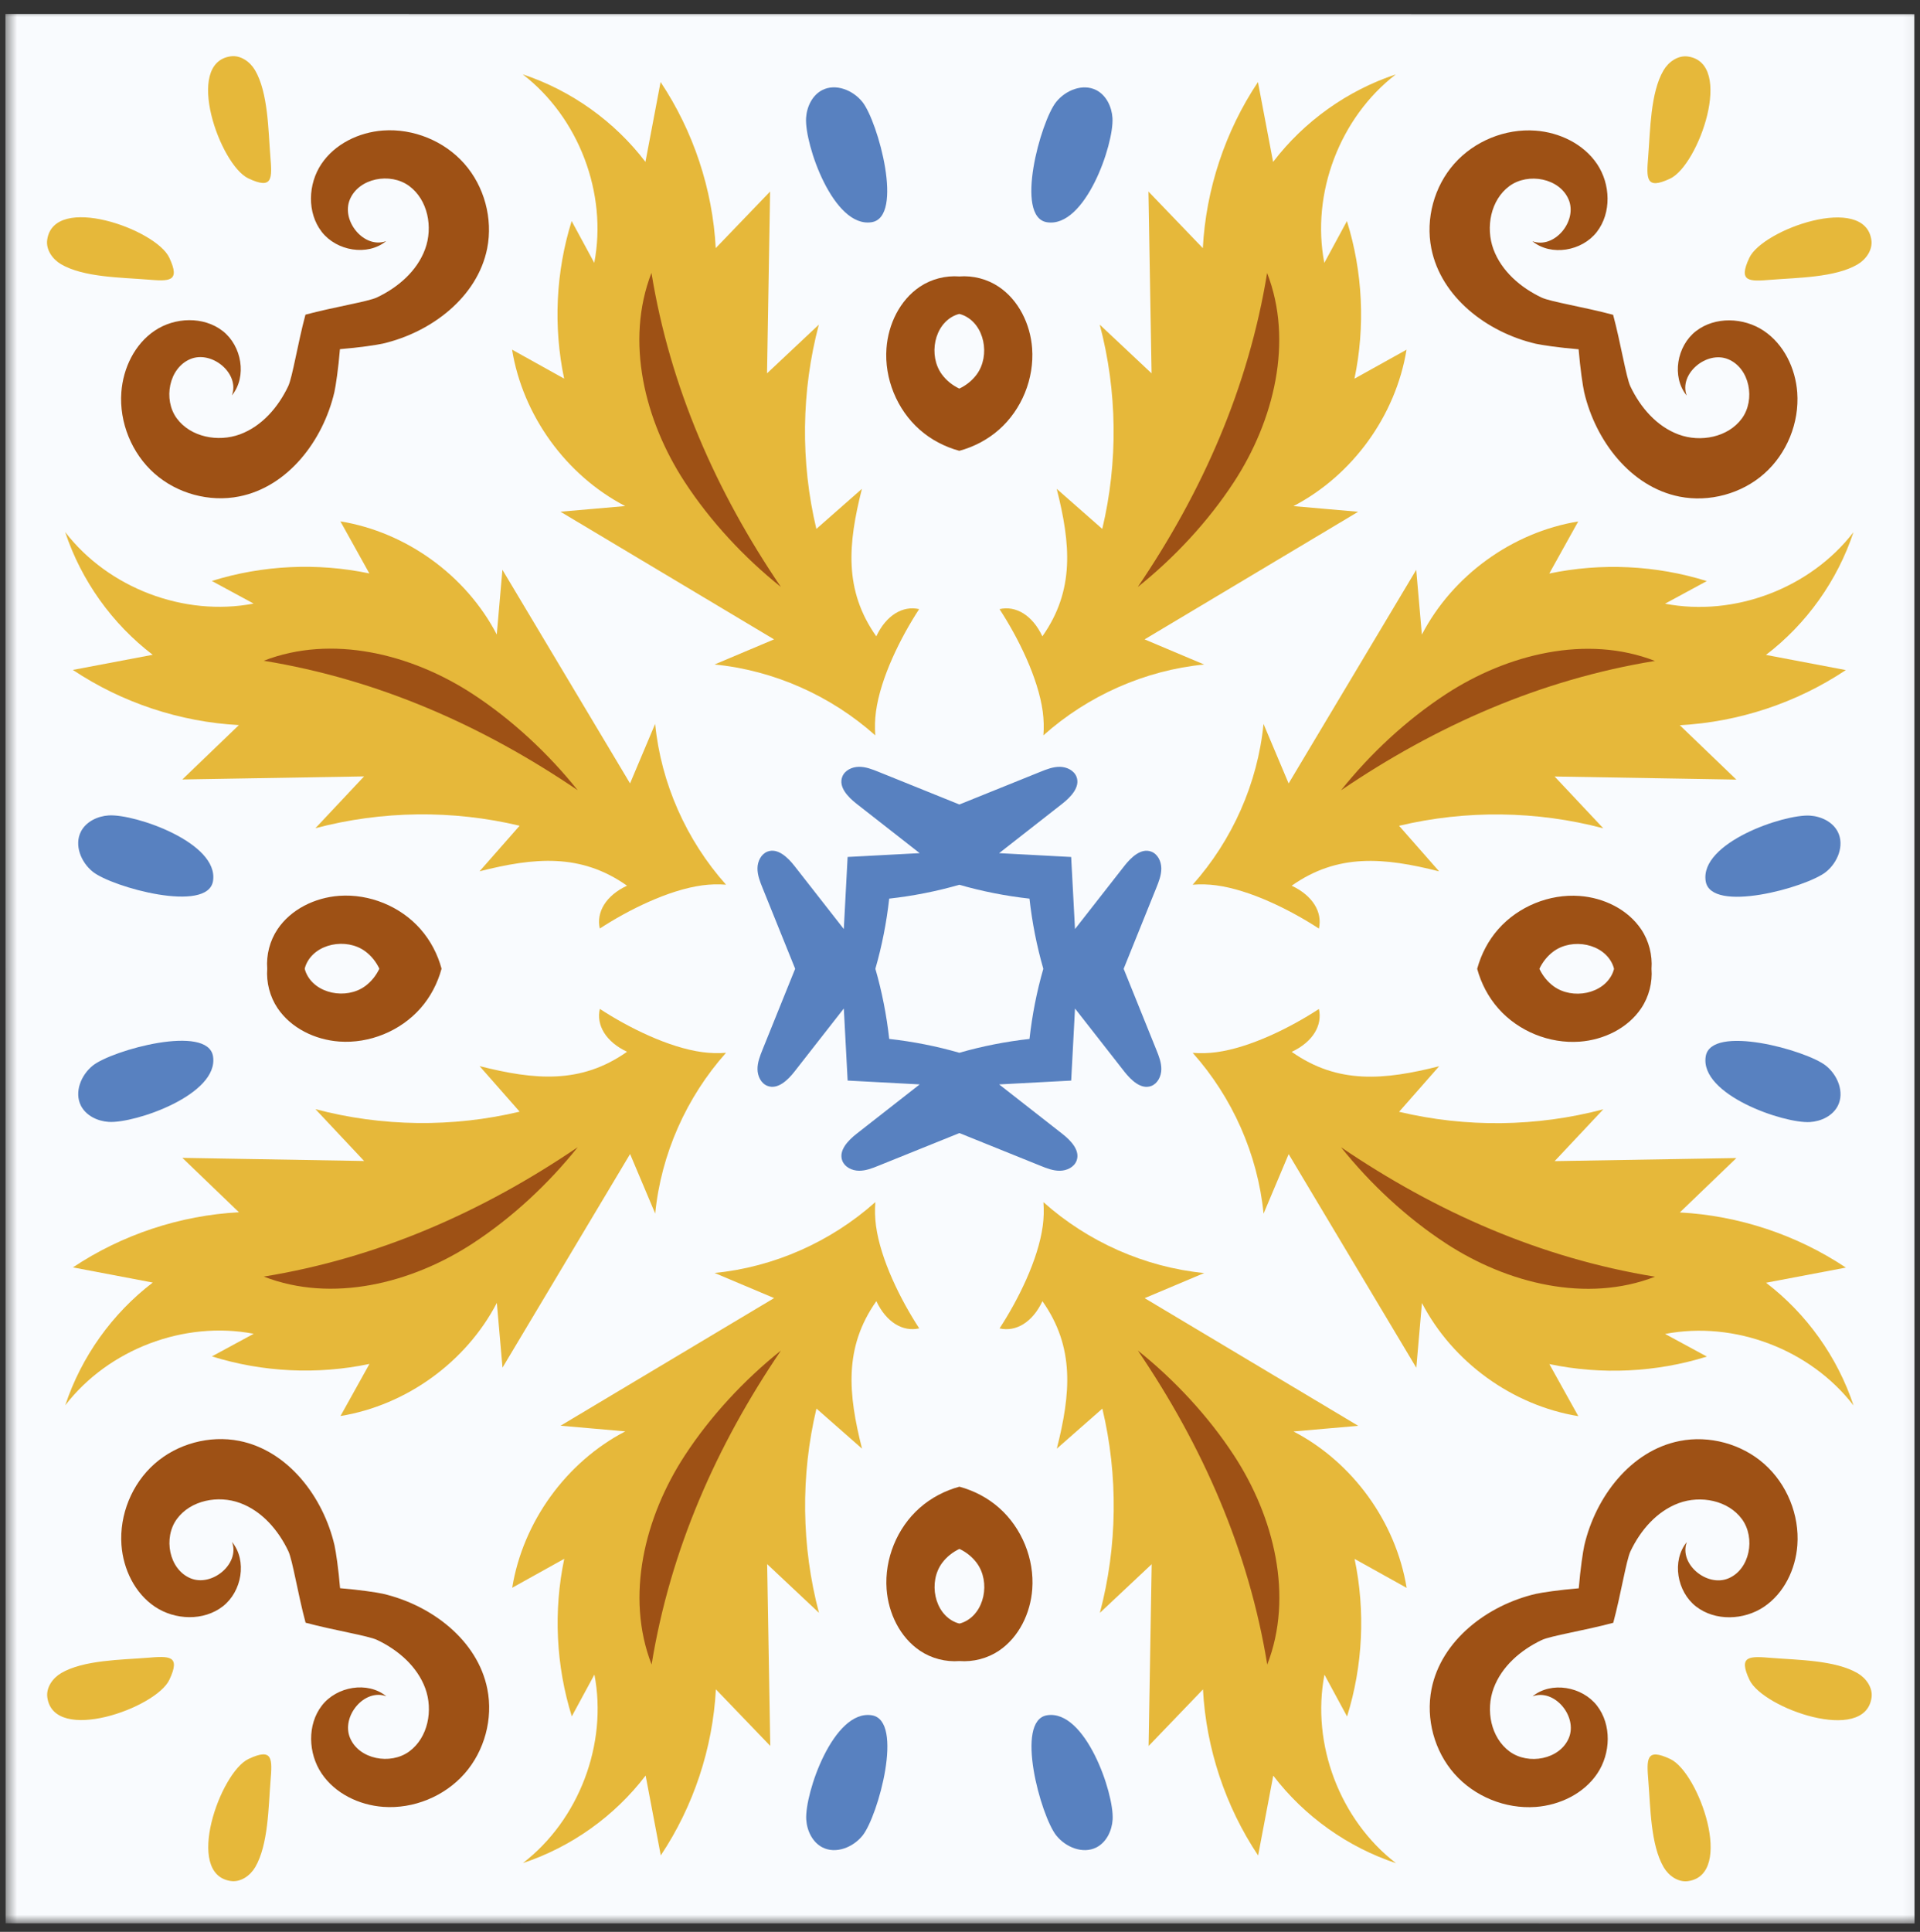 <svg width="169" height="170" viewBox="0 0 169 170" fill="none" xmlns="http://www.w3.org/2000/svg">
<rect x="0" y="0" width="169" height="170" fill="#333333" stroke="none"/>
<mask id="mask0_77_8020" style="mask-type:alpha" maskUnits="userSpaceOnUse" x="0" y="0" width="169" height="170">
<rect x="0.479" y="0.811" width="168.457" height="168.457" fill="#D9D9D9"/>
</mask>
<g mask="url(#mask0_77_8020)">
<path d="M0.479 1.229L0.496 169.25L168.517 169.267L168.5 1.246L0.479 1.229Z" fill="#F9FBFE"/>
<path d="M22.447 6.175C22.006 5.424 21.17 4.837 20.306 4.957C16.177 5.533 19.361 14.523 21.864 15.7C24.033 16.723 23.954 15.695 23.793 13.72C23.612 11.49 23.604 8.143 22.447 6.175Z" fill="#E6B83A"/>
<path d="M5.384 147.231C4.632 147.672 4.046 148.508 4.166 149.372C4.742 153.501 13.732 150.319 14.909 147.816C15.931 145.647 14.904 145.726 12.928 145.886C10.698 146.067 7.352 146.074 5.384 147.231Z" fill="#E6B83A"/>
<path d="M146.441 164.32C146.882 165.072 147.718 165.658 148.582 165.538C152.711 164.963 149.527 155.973 147.024 154.795C144.854 153.772 144.934 154.8 145.094 156.775C145.276 159.005 145.284 162.352 146.441 164.32Z" fill="#E6B83A"/>
<path d="M163.503 23.269C164.255 22.828 164.841 21.992 164.721 21.128C164.145 16.999 155.156 20.182 153.978 22.685C152.956 24.854 153.984 24.775 155.959 24.614C158.189 24.434 161.536 24.426 163.503 23.269Z" fill="#E6B83A"/>
<path d="M146.424 6.191C146.865 5.439 147.701 4.853 148.565 4.972C152.694 5.549 149.512 14.538 147.009 15.716C144.84 16.738 144.919 15.71 145.079 13.735C145.26 11.505 145.267 8.158 146.424 6.191Z" fill="#E6B83A"/>
<path d="M5.372 23.251C4.62 22.81 4.033 21.974 4.153 21.11C4.729 16.98 13.719 20.165 14.897 22.668C15.919 24.837 14.892 24.758 12.916 24.597C10.686 24.416 7.34 24.408 5.372 23.251Z" fill="#E6B83A"/>
<path d="M22.463 164.31C22.022 165.062 21.186 165.648 20.322 165.528C16.193 164.952 19.376 155.962 21.878 154.785C24.047 153.763 23.968 154.79 23.808 156.766C23.627 158.996 23.62 162.342 22.463 164.31Z" fill="#E6B83A"/>
<path d="M163.516 147.245C164.268 147.686 164.854 148.522 164.735 149.386C164.159 153.515 155.169 150.33 153.991 147.827C152.969 145.658 153.996 145.737 155.971 145.898C158.202 146.079 161.548 146.087 163.516 147.245Z" fill="#E6B83A"/>
<path d="M75.914 8.977C75.085 7.934 73.564 7.32 72.376 7.926C71.497 8.377 71.013 9.392 70.951 10.381C70.814 12.685 73.348 20.082 76.721 19.555C79.598 19.099 77.275 10.695 75.916 8.979L75.914 8.977Z" fill="#5881C0"/>
<path d="M8.174 93.765C7.132 94.593 6.518 96.115 7.125 97.302C7.576 98.182 8.59 98.666 9.579 98.727C11.883 98.865 19.28 96.332 18.752 92.96C18.296 90.083 9.892 92.404 8.177 93.762L8.174 93.765Z" fill="#5881C0"/>
<path d="M92.973 161.518C93.801 162.561 95.323 163.175 96.511 162.569C97.39 162.118 97.874 161.103 97.935 160.114C98.073 157.81 95.538 150.413 92.166 150.941C89.289 151.397 91.612 159.8 92.97 161.516L92.973 161.518Z" fill="#5881C0"/>
<path d="M160.713 76.736C161.755 75.908 162.369 74.386 161.763 73.198C161.312 72.319 160.297 71.835 159.308 71.773C157.004 71.635 149.605 74.166 150.135 77.54C150.592 80.418 158.995 78.097 160.71 76.738L160.713 76.736Z" fill="#5881C0"/>
<path d="M92.958 8.981C93.786 7.939 95.308 7.324 96.496 7.931C97.375 8.382 97.859 9.397 97.921 10.386C98.059 12.69 95.526 20.087 92.154 19.558C89.276 19.102 91.597 10.699 92.956 8.983L92.958 8.981Z" fill="#5881C0"/>
<path d="M8.173 76.718C7.13 75.889 6.516 74.368 7.122 73.18C7.573 72.301 8.588 71.816 9.577 71.755C11.881 71.618 19.28 74.15 18.751 77.524C18.295 80.402 9.891 78.079 8.175 76.72L8.173 76.718Z" fill="#5881C0"/>
<path d="M75.929 161.519C75.101 162.562 73.579 163.176 72.392 162.569C71.512 162.118 71.028 161.104 70.966 160.115C70.829 157.81 73.362 150.414 76.734 150.942C79.611 151.398 77.29 159.802 75.932 161.517L75.929 161.519Z" fill="#5881C0"/>
<path d="M160.715 93.777C161.757 94.606 162.372 96.127 161.765 97.315C161.314 98.195 160.3 98.679 159.311 98.74C157.007 98.877 149.61 96.343 150.137 92.971C150.593 90.093 158.997 92.416 160.712 93.775L160.715 93.777Z" fill="#5881C0"/>
<path d="M77.041 64.71C73.135 61.223 68.109 58.984 62.894 58.474C64.64 57.737 66.386 57.001 68.132 56.264C61.864 52.52 55.601 48.775 49.333 45.03C51.232 44.864 53.13 44.699 55.029 44.533C49.822 41.824 46.018 36.562 45.072 30.769C46.599 31.618 48.129 32.469 49.655 33.318C48.694 28.738 48.923 23.915 50.317 19.453C50.982 20.679 51.642 21.905 52.308 23.131C53.482 17.016 50.945 10.341 46.01 6.542C50.272 7.955 54.091 10.677 56.813 14.246C57.259 11.904 57.7 9.561 58.145 7.219C61.029 11.54 62.724 16.645 63 21.834C64.595 20.173 66.193 18.514 67.786 16.855C67.695 22.187 67.606 27.521 67.515 32.853C69.034 31.426 70.555 29.997 72.074 28.569C70.525 34.421 70.452 40.658 71.857 46.544C73.195 45.369 74.531 44.197 75.866 43.019C74.646 47.849 74.261 51.925 77.132 55.998C78.003 54.137 79.469 53.273 80.903 53.602C79.265 56.113 77.501 59.656 77.102 62.63C77.01 63.318 76.99 64.011 77.043 64.702L77.041 64.71Z" fill="#E6B83A"/>
<path d="M63.905 92.646C60.419 96.551 58.181 101.577 57.672 106.792C56.935 105.046 56.198 103.3 55.461 101.554C51.718 107.821 47.974 114.083 44.231 120.35C44.065 118.451 43.899 116.552 43.733 114.654C41.024 119.861 35.764 123.663 29.97 124.608C30.819 123.081 31.67 121.552 32.519 120.025C27.939 120.986 23.116 120.756 18.653 119.361C19.879 118.696 21.105 118.036 22.331 117.371C16.216 116.195 9.541 118.731 5.744 123.665C7.155 119.403 9.877 115.585 13.445 112.864C11.103 112.417 8.76 111.976 6.418 111.53C10.738 108.648 15.843 106.953 21.032 106.678C19.37 105.083 17.711 103.484 16.052 101.891C21.384 101.984 26.718 102.073 32.05 102.166C30.623 100.646 29.193 99.124 27.765 97.605C33.618 99.156 39.855 99.23 45.74 97.826C44.565 96.488 43.392 95.152 42.214 93.817C47.045 95.038 51.12 95.423 55.193 92.554C53.332 91.682 52.468 90.216 52.799 88.784C55.31 90.423 58.853 92.187 61.828 92.588C62.516 92.679 63.209 92.7 63.9 92.646H63.905Z" fill="#E6B83A"/>
<path d="M91.846 105.791C95.751 109.278 100.778 111.516 105.993 112.027C104.247 112.763 102.501 113.499 100.755 114.236C107.023 117.981 113.286 121.726 119.554 125.47C117.655 125.636 115.756 125.801 113.857 125.967C119.065 128.677 122.868 133.938 123.815 139.732C122.288 138.883 120.758 138.031 119.232 137.182C120.193 141.763 119.964 146.585 118.57 151.048C117.905 149.822 117.245 148.596 116.579 147.37C115.405 153.484 117.942 160.16 122.877 163.958C118.615 162.546 114.796 159.823 112.074 156.255C111.628 158.597 111.187 160.939 110.741 163.282C107.858 158.961 106.163 153.855 105.887 148.666C104.292 150.328 102.694 151.987 101.101 153.646C101.192 148.314 101.281 142.979 101.372 137.647C99.853 139.074 98.331 140.504 96.812 141.931C98.362 136.079 98.435 129.842 97.03 123.957C95.692 125.132 94.356 126.304 93.021 127.481C94.241 122.651 94.626 118.576 91.755 114.503C90.884 116.363 89.418 117.227 87.983 116.898C89.622 114.388 91.385 110.845 91.785 107.871C91.877 107.182 91.897 106.489 91.844 105.798L91.846 105.791Z" fill="#E6B83A"/>
<path d="M104.983 77.849C108.469 73.945 110.706 68.919 111.216 63.704C111.952 65.45 112.689 67.196 113.426 68.942C117.17 62.675 120.913 56.413 124.657 50.145C124.823 52.044 124.988 53.943 125.154 55.842C127.863 50.635 133.124 46.833 138.917 45.888C138.068 47.414 137.217 48.944 136.369 50.47C140.949 49.51 145.771 49.74 150.234 51.134C149.008 51.799 147.783 52.459 146.557 53.125C152.671 54.3 159.347 51.765 163.144 46.831C161.732 51.092 159.01 54.91 155.442 57.632C157.785 58.078 160.127 58.519 162.47 58.966C158.15 61.848 153.044 63.542 147.855 63.817C149.517 65.413 151.177 67.011 152.836 68.604C147.504 68.512 142.169 68.422 136.837 68.33C138.264 69.849 139.694 71.371 141.122 72.89C135.27 71.34 129.033 71.265 123.148 72.669C124.323 74.007 125.495 75.343 126.673 76.679C121.843 75.458 117.767 75.072 113.694 77.942C115.555 78.814 116.419 80.279 116.091 81.714C113.58 80.075 110.037 78.311 107.062 77.911C106.374 77.819 105.681 77.798 104.99 77.852L104.983 77.849Z" fill="#E6B83A"/>
<path d="M91.842 64.709C95.747 61.222 100.773 58.985 105.988 58.476C104.242 57.739 102.496 57.002 100.75 56.265C107.017 52.522 113.279 48.778 119.546 45.035C117.647 44.869 115.748 44.703 113.85 44.537C119.056 41.828 122.859 36.568 123.804 30.774C122.277 31.623 120.748 32.474 119.221 33.323C120.182 28.742 119.952 23.92 118.557 19.457C117.892 20.683 117.232 21.909 116.567 23.135C115.391 17.02 117.927 10.345 122.861 6.547C118.599 7.959 114.781 10.681 112.06 14.249C111.613 11.906 111.172 9.564 110.726 7.222C107.844 11.542 106.149 16.647 105.874 21.836C104.279 20.174 102.68 18.515 101.087 16.855C101.18 22.188 101.269 27.522 101.362 32.854C99.842 31.427 98.32 29.997 96.801 28.569C98.352 34.422 98.426 40.659 97.022 46.544C95.684 45.368 94.348 44.196 93.013 43.018C94.234 47.848 94.619 51.924 91.75 55.997C90.878 54.136 89.412 53.272 87.98 53.603C89.619 56.114 91.383 59.657 91.784 62.631C91.875 63.32 91.896 64.013 91.842 64.704L91.842 64.709Z" fill="#E6B83A"/>
<path d="M63.903 77.848C60.416 73.942 58.178 68.916 57.667 63.701C56.931 65.447 56.194 67.193 55.458 68.939C51.713 62.671 47.968 56.408 44.223 50.14C44.058 52.039 43.892 53.938 43.727 55.836C41.017 50.629 35.756 46.825 29.962 45.879C30.811 47.406 31.663 48.935 32.511 50.462C27.931 49.501 23.109 49.73 18.646 51.124C19.872 51.789 21.098 52.449 22.324 53.115C16.21 54.289 9.534 51.752 5.736 46.817C7.148 51.079 9.871 54.898 13.439 57.62C11.097 58.066 8.755 58.507 6.412 58.952C10.733 61.836 15.838 63.531 21.028 63.807C19.366 65.402 17.707 67 16.048 68.593C21.38 68.502 26.715 68.413 32.047 68.322C30.62 69.841 29.19 71.362 27.763 72.881C33.615 71.332 39.852 71.259 45.737 72.664C44.562 74.002 43.39 75.338 42.212 76.673C47.042 75.453 51.118 75.068 55.191 77.939C53.331 78.81 52.467 80.275 52.796 81.71C55.306 80.072 58.849 78.308 61.823 77.909C62.511 77.817 63.205 77.797 63.895 77.85L63.903 77.848Z" fill="#E6B83A"/>
<path d="M77.045 105.787C73.141 109.273 68.115 111.511 62.9 112.02C64.646 112.757 66.392 113.493 68.138 114.23C61.871 117.974 55.608 121.717 49.341 125.461C51.24 125.627 53.139 125.793 55.038 125.959C49.831 128.667 46.029 133.928 45.084 139.721C46.61 138.873 48.139 138.022 49.666 137.173C48.706 141.753 48.936 146.575 50.33 151.039C50.995 149.813 51.656 148.587 52.321 147.361C53.496 153.476 50.961 160.151 46.027 163.948C50.288 162.536 54.106 159.815 56.828 156.247C57.274 158.589 57.715 160.931 58.162 163.274C61.044 158.954 62.738 153.849 63.013 148.659C64.609 150.321 66.207 151.981 67.8 153.64C67.708 148.308 67.618 142.973 67.526 137.641C69.045 139.069 70.567 140.499 72.086 141.926C70.536 136.074 70.461 129.837 71.865 123.952C73.203 125.127 74.539 126.3 75.875 127.477C74.653 122.647 74.268 118.571 77.138 114.499C78.01 116.359 79.475 117.224 80.91 116.895C79.271 114.384 77.507 110.841 77.106 107.867C77.015 107.178 76.994 106.485 77.048 105.794L77.045 105.787Z" fill="#E6B83A"/>
<path d="M104.984 92.653C108.471 96.558 110.709 101.585 111.22 106.8C111.956 105.054 112.693 103.308 113.429 101.562C117.174 107.83 120.919 114.093 124.664 120.361C124.829 118.462 124.994 116.563 125.16 114.664C127.87 119.872 133.131 123.675 138.925 124.621C138.076 123.094 137.224 121.565 136.375 120.038C140.956 121 145.778 120.771 150.241 119.377C149.015 118.712 147.789 118.051 146.563 117.386C152.677 116.211 159.353 118.748 163.151 123.683C161.739 119.421 159.016 115.603 155.448 112.88C157.79 112.435 160.132 111.994 162.475 111.548C158.154 108.665 153.049 106.969 147.859 106.694C149.521 105.098 151.18 103.5 152.839 101.907C147.507 101.999 142.172 102.087 136.84 102.178C138.267 100.66 139.697 99.138 141.124 97.619C135.272 99.168 129.035 99.242 123.15 97.837C124.325 96.499 125.497 95.163 126.674 93.828C121.844 95.048 117.769 95.432 113.696 92.562C115.556 91.691 116.42 90.225 116.091 88.79C113.581 90.429 110.038 92.192 107.064 92.592C106.375 92.684 105.682 92.704 104.991 92.65L104.984 92.653Z" fill="#E6B83A"/>
<path d="M60.265 42.408C56.739 37.007 55.008 30.025 57.342 24.015C58.984 34.089 63.035 43.257 68.733 51.651C65.503 49.069 62.528 45.875 60.265 42.408Z" fill="#9E5115"/>
<path d="M41.609 109.42C36.208 112.945 29.227 114.675 23.217 112.339C33.29 110.699 42.457 106.65 50.85 100.954C48.268 104.183 45.075 107.157 41.609 109.42Z" fill="#9E5115"/>
<path d="M108.622 128.087C112.147 133.488 113.879 140.47 111.545 146.48C109.902 136.407 105.851 127.238 100.154 118.844C103.383 121.426 106.358 124.62 108.622 128.087Z" fill="#9E5115"/>
<path d="M127.278 61.08C132.679 57.556 139.66 55.826 145.67 58.161C135.597 59.801 126.43 63.851 118.037 69.546C120.618 66.317 123.812 63.343 127.278 61.08Z" fill="#9E5115"/>
<path d="M108.614 42.416C112.138 37.015 113.868 30.034 111.533 24.023C109.892 34.096 105.843 43.264 100.147 51.657C103.376 49.075 106.351 45.882 108.614 42.416Z" fill="#9E5115"/>
<path d="M41.604 61.069C36.202 57.543 29.221 55.812 23.211 58.146C33.284 59.789 42.453 63.84 50.846 69.537C48.264 66.308 45.07 63.333 41.604 61.069Z" fill="#9E5115"/>
<path d="M60.273 128.085C56.749 133.485 55.019 140.466 57.354 146.477C58.995 136.404 63.044 127.236 68.74 118.843C65.51 121.425 62.536 124.618 60.273 128.085Z" fill="#9E5115"/>
<path d="M127.283 109.426C132.684 112.952 139.665 114.683 145.675 112.349C135.602 110.707 126.434 106.656 118.04 100.958C120.622 104.188 123.816 107.163 127.283 109.426Z" fill="#9E5115"/>
<path d="M84.442 77.86C82.423 78.441 80.356 78.846 78.269 79.078C78.037 81.165 77.632 83.232 77.051 85.251C77.632 87.269 78.038 89.337 78.27 91.424C80.357 91.656 82.425 92.062 84.443 92.643C86.462 92.062 88.529 91.657 90.617 91.425C90.848 89.338 91.253 87.271 91.834 85.252C91.253 83.234 90.847 81.166 90.615 79.079C88.528 78.847 86.46 78.441 84.442 77.86ZM74.608 75.412C76.724 75.3 78.834 75.188 80.95 75.076C79.102 73.631 77.251 72.183 75.403 70.737C74.638 70.141 73.789 69.257 74.138 68.352C74.355 67.788 74.995 67.485 75.599 67.478C76.203 67.47 76.779 67.7 77.335 67.924C79.705 68.882 82.076 69.836 84.446 70.794C86.817 69.836 89.187 68.883 91.557 67.925C92.115 67.698 92.694 67.472 93.293 67.479C93.897 67.487 94.534 67.793 94.754 68.354C95.103 69.259 94.249 70.143 93.489 70.739C91.642 72.184 89.791 73.632 87.944 75.077C90.059 75.189 92.17 75.302 94.285 75.414C94.398 77.529 94.51 79.64 94.622 81.755C96.067 79.908 97.515 78.058 98.96 76.21C99.556 75.445 100.441 74.596 101.345 74.946C101.909 75.162 102.212 75.802 102.22 76.406C102.227 77.01 101.998 77.586 101.774 78.142C100.816 80.512 99.863 82.883 98.905 85.253C99.863 87.624 100.817 89.994 101.775 92.365C102.002 92.923 102.229 93.501 102.222 94.1C102.214 94.699 101.908 95.341 101.347 95.561C100.443 95.91 99.561 95.058 98.962 94.296C97.516 92.448 96.068 90.598 94.623 88.749C94.511 90.865 94.399 92.975 94.287 95.091C92.172 95.203 90.061 95.315 87.946 95.427C89.794 96.872 91.644 98.32 93.492 99.765C94.257 100.362 95.106 101.246 94.757 102.151C94.54 102.715 93.9 103.018 93.296 103.025C92.692 103.033 92.116 102.804 91.561 102.579C89.19 101.621 86.82 100.667 84.449 99.709C82.079 100.667 79.709 101.62 77.338 102.578C76.78 102.805 76.201 103.031 75.603 103.024C74.998 103.016 74.361 102.71 74.142 102.149C73.793 101.244 74.644 100.363 75.406 99.764C77.254 98.319 79.104 96.871 80.952 95.426C78.836 95.314 76.726 95.201 74.61 95.089C74.498 92.974 74.385 90.863 74.273 88.747C72.828 90.595 71.38 92.445 69.936 94.293C69.339 95.058 68.455 95.907 67.55 95.557C66.987 95.341 66.683 94.701 66.676 94.097C66.668 93.493 66.897 92.917 67.121 92.361C68.079 89.991 69.032 87.62 69.991 85.25C69.032 82.879 68.079 80.509 67.12 78.138C66.893 77.58 66.666 77.002 66.674 76.403C66.681 75.799 66.987 75.161 67.548 74.942C68.453 74.593 69.335 75.445 69.934 76.207C71.379 78.055 72.827 79.905 74.272 81.754C74.384 79.638 74.496 77.528 74.608 75.412Z" fill="#5881C0"/>
<path d="M26.886 27.69C29.371 27.02 32.394 26.546 33.179 26.174C35.032 25.295 36.709 23.853 37.417 21.926C38.128 20.002 37.664 17.58 36.01 16.364C34.355 15.148 31.587 15.663 30.795 17.556C30.002 19.45 32.072 21.933 33.992 21.217C32.343 22.565 29.625 22.085 28.32 20.403C27.015 18.721 27.104 16.195 28.292 14.426C29.477 12.66 31.592 11.641 33.715 11.485C36.376 11.292 39.101 12.401 40.865 14.399C42.632 16.395 43.399 19.237 42.884 21.852C42.031 26.152 37.969 29.241 33.699 30.237C33.157 30.357 31.637 30.586 29.922 30.726C29.782 32.441 29.553 33.961 29.433 34.504C28.437 38.773 25.351 42.838 21.048 43.689C18.433 44.208 15.594 43.438 13.595 41.669C11.599 39.903 10.485 37.178 10.681 34.519C10.836 32.396 11.853 30.283 13.622 29.096C15.391 27.908 17.917 27.819 19.599 29.124C21.281 30.43 21.761 33.147 20.413 34.796C21.129 32.871 18.646 30.806 16.752 31.599C14.858 32.392 14.344 35.16 15.56 36.814C16.776 38.468 19.195 38.93 21.122 38.221C23.046 37.51 24.491 35.836 25.37 33.983C25.742 33.198 26.216 30.175 26.886 27.69Z" fill="#9E5115"/>
<path d="M141.989 27.705C142.66 30.19 143.134 33.213 143.507 33.998C144.386 35.851 145.829 37.528 147.756 38.237C149.68 38.948 152.102 38.485 153.317 36.831C154.533 35.176 154.018 32.408 152.124 31.616C150.23 30.823 147.748 32.892 148.464 34.811C147.116 33.162 147.595 30.445 149.277 29.14C150.959 27.835 153.485 27.925 155.254 29.113C157.02 30.298 158.04 32.414 158.195 34.537C158.389 37.198 157.281 39.923 155.283 41.686C153.287 43.453 150.446 44.219 147.828 43.702C143.528 42.847 140.438 38.784 139.441 34.515C139.321 33.972 139.092 32.453 138.951 30.737C137.236 30.597 135.717 30.367 135.174 30.248C130.905 29.251 126.839 26.163 125.987 21.861C125.467 19.246 126.236 16.407 128.005 14.409C129.771 12.413 132.496 11.299 135.154 11.496C137.277 11.652 139.391 12.669 140.578 14.438C141.764 16.204 141.856 18.733 140.551 20.415C139.246 22.097 136.529 22.576 134.88 21.227C136.804 21.944 138.869 19.461 138.076 17.567C137.283 15.674 134.515 15.159 132.861 16.374C131.207 17.59 130.746 20.009 131.454 21.936C132.166 23.86 133.84 25.305 135.694 26.185C136.479 26.557 139.502 27.032 141.987 27.702L141.989 27.705Z" fill="#9E5115"/>
<path d="M142 142.805C139.515 143.475 136.492 143.949 135.707 144.321C133.854 145.2 132.178 146.642 131.469 148.569C130.758 150.494 131.222 152.915 132.877 154.131C134.531 155.347 137.299 154.832 138.091 152.939C138.884 151.045 136.814 148.562 134.895 149.278C136.544 147.93 139.261 148.41 140.566 150.092C141.871 151.774 141.782 154.3 140.595 156.069C139.41 157.835 137.294 158.854 135.171 159.01C132.51 159.203 129.785 158.094 128.021 156.096C126.255 154.1 125.487 151.258 126.002 148.643C126.855 144.343 130.918 141.254 135.187 140.258C135.73 140.138 137.249 139.909 138.964 139.769C139.104 138.054 139.334 136.535 139.453 135.992C140.45 131.722 143.536 127.657 147.838 126.807C150.453 126.287 153.293 127.057 155.291 128.826C157.287 130.592 158.401 133.317 158.205 135.976C158.05 138.099 157.033 140.212 155.264 141.399C153.498 142.584 150.97 142.676 149.287 141.371C147.605 140.066 147.125 137.348 148.474 135.7C147.758 137.624 150.24 139.689 152.134 138.896C154.028 138.104 154.542 135.336 153.326 133.681C152.111 132.027 149.692 131.565 147.765 132.274C145.84 132.985 144.395 134.659 143.516 136.512C143.144 137.297 142.67 140.32 142 142.805Z" fill="#9E5115"/>
<path d="M26.898 142.796C26.227 140.311 25.753 137.288 25.381 136.503C24.501 134.65 23.058 132.972 21.131 132.264C19.207 131.552 16.785 132.016 15.57 133.67C14.354 135.324 14.869 138.092 16.763 138.885C18.657 139.678 21.139 137.608 20.423 135.689C21.771 137.338 21.293 140.055 19.61 141.36C17.928 142.665 15.402 142.576 13.633 141.388C11.867 140.202 10.847 138.087 10.692 135.963C10.498 133.302 11.606 130.578 13.604 128.814C15.6 127.048 18.442 126.281 21.057 126.796C25.357 127.651 28.446 131.714 29.443 135.983C29.563 136.526 29.793 138.045 29.933 139.761C31.648 139.901 33.168 140.13 33.711 140.25C37.98 141.247 42.046 144.334 42.897 148.637C43.418 151.252 42.648 154.091 40.88 156.089C39.113 158.085 36.389 159.199 33.73 159.002C31.607 158.846 29.494 157.829 28.306 156.06C27.121 154.294 27.029 151.765 28.334 150.083C29.638 148.401 32.355 147.922 34.005 149.271C32.08 148.554 30.016 151.037 30.809 152.93C31.602 154.824 34.37 155.34 36.024 154.124C37.678 152.908 38.139 150.489 37.43 148.562C36.719 146.638 35.044 145.193 33.191 144.313C32.406 143.941 29.383 143.467 26.898 142.796Z" fill="#9E5115"/>
<path d="M84.44 39.671C83.153 39.322 81.939 38.689 80.943 37.805C78.947 36.038 77.833 33.313 78.029 30.655C78.184 28.532 79.201 26.419 80.969 25.231C81.979 24.553 83.235 24.235 84.438 24.327C85.644 24.233 86.898 24.554 87.907 25.232C89.674 26.418 90.694 28.533 90.849 30.656C91.043 33.317 89.935 36.042 87.937 37.806C86.935 38.69 85.725 39.324 84.44 39.671ZM130.023 85.254C130.372 83.967 131.004 82.753 131.888 81.757C133.654 79.761 136.379 78.648 139.037 78.844C141.161 79 143.274 80.017 144.462 81.786C145.14 82.796 145.458 84.052 145.367 85.255C145.461 86.461 145.14 87.715 144.462 88.724C143.277 90.49 141.162 91.51 139.039 91.665C136.378 91.858 133.653 90.749 131.889 88.751C131.004 87.749 130.37 86.538 130.023 85.254ZM84.449 130.827C85.736 131.177 86.95 131.809 87.946 132.693C89.942 134.46 91.056 137.185 90.86 139.843C90.705 141.966 89.688 144.079 87.92 145.267C86.91 145.945 85.654 146.263 84.451 146.171C83.245 146.265 81.991 145.944 80.982 145.266C79.215 144.081 78.195 141.965 78.04 139.842C77.846 137.181 78.954 134.456 80.952 132.693C81.954 131.808 83.165 131.174 84.449 130.827ZM38.866 85.244C38.517 86.532 37.885 87.745 37.001 88.741C35.235 90.737 32.51 91.85 29.852 91.654C27.729 91.498 25.616 90.481 24.428 88.712C23.75 87.703 23.431 86.446 23.522 85.243C23.428 84.037 23.749 82.783 24.427 81.774C25.612 80.008 27.727 78.989 29.851 78.833C32.511 78.64 35.236 79.749 37 81.747C37.885 82.749 38.52 83.96 38.866 85.244ZM84.439 27.625C84.324 27.653 84.212 27.689 84.1 27.735C82.206 28.527 81.692 31.295 82.907 32.949C83.308 33.492 83.838 33.91 84.439 34.196C85.041 33.911 85.571 33.492 85.971 32.95C87.187 31.296 86.672 28.528 84.778 27.735C84.666 27.689 84.553 27.653 84.439 27.625ZM142.069 85.255C142.041 85.14 142.005 85.028 141.959 84.916C141.166 83.022 138.398 82.507 136.744 83.722C136.201 84.123 135.783 84.653 135.498 85.254C135.783 85.856 136.201 86.386 136.744 86.786C138.399 88.002 141.167 87.488 141.959 85.594C142.005 85.482 142.041 85.37 142.069 85.255ZM84.45 142.873C84.565 142.845 84.677 142.809 84.789 142.763C86.683 141.971 87.198 139.203 85.982 137.549C85.582 137.006 85.051 136.588 84.45 136.302C83.848 136.588 83.318 137.006 82.918 137.548C81.702 139.203 82.218 141.971 84.111 142.763C84.224 142.809 84.336 142.845 84.45 142.873ZM26.82 85.243C26.849 85.358 26.884 85.47 26.93 85.582C27.723 87.476 30.491 87.991 32.145 86.776C32.688 86.376 33.106 85.845 33.392 85.244C33.106 84.642 32.688 84.112 32.145 83.712C30.491 82.496 27.723 83.01 26.93 84.904C26.884 85.016 26.849 85.129 26.82 85.243Z" fill="#9E5115"/>
</g>
</svg>
